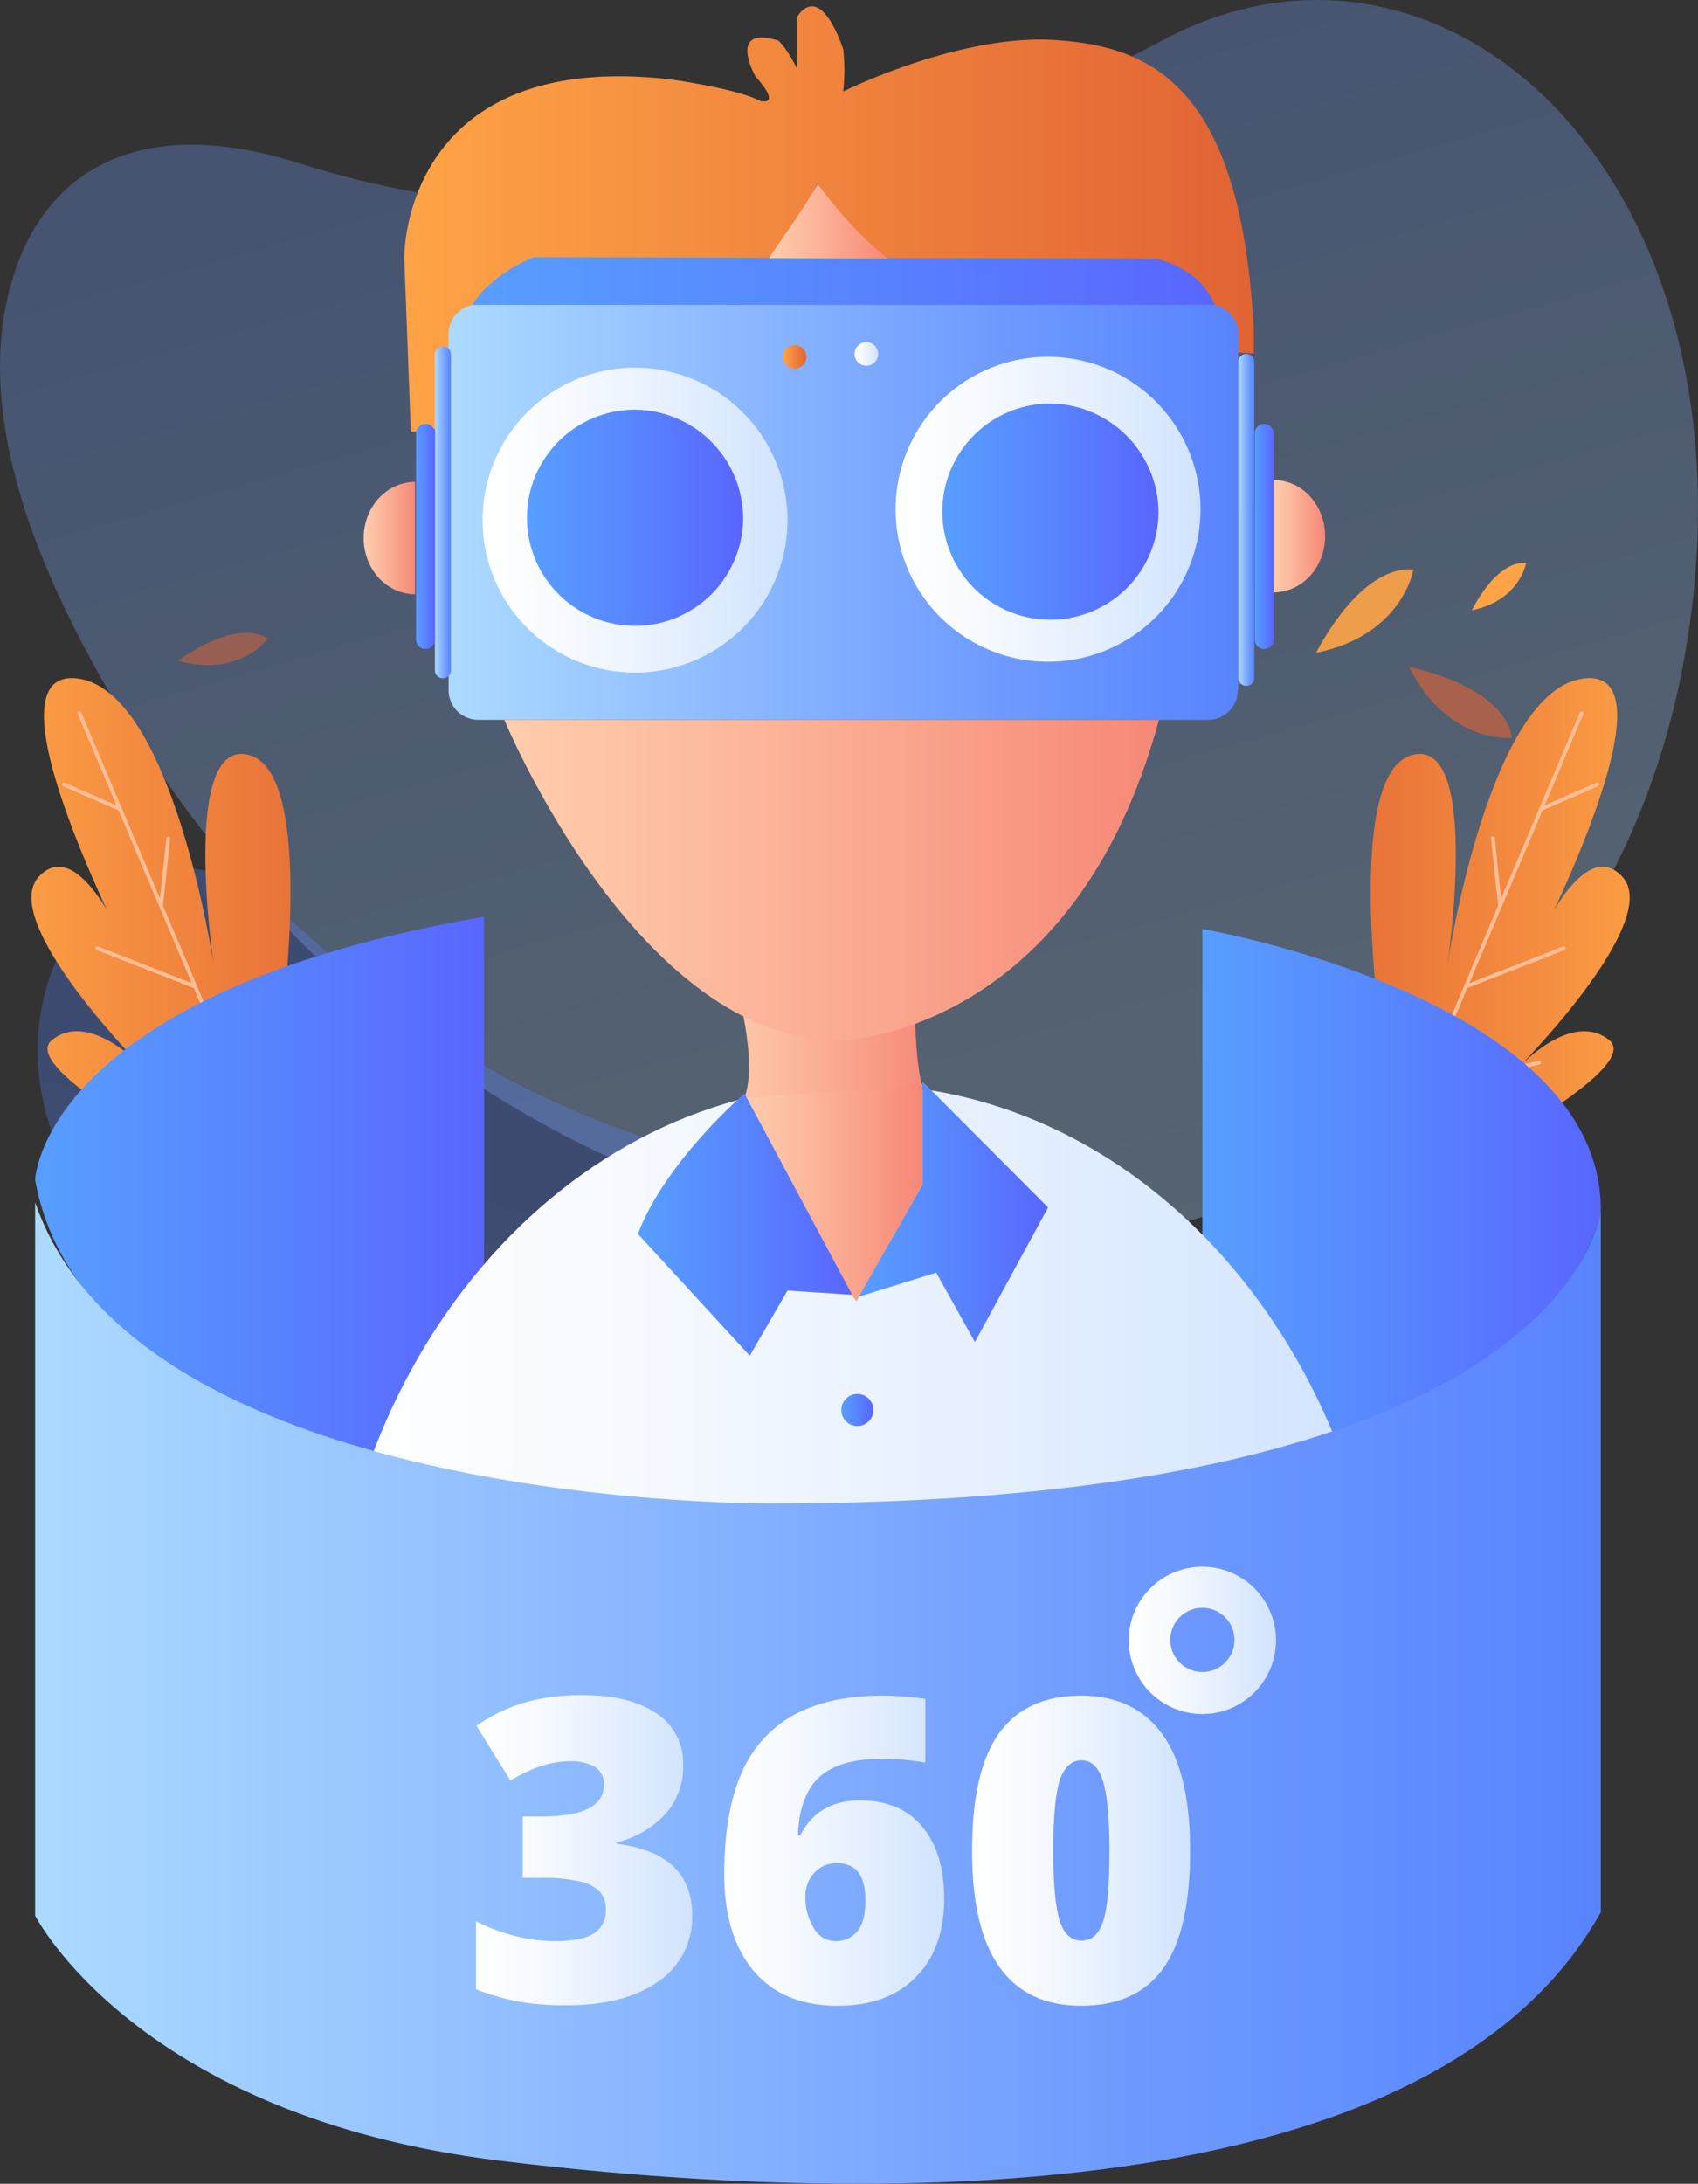 <svg xmlns="http://www.w3.org/2000/svg" xmlns:xlink="http://www.w3.org/1999/xlink" width="359.744" height="462.58" viewBox="0 0 359.744 462.58">
  <rect x="0" y="0" width="359.744" height="462.58" fill="#333333" stroke="none"/>
  <defs>
    <linearGradient id="linear-gradient" x1="-2.858" y1="2.368" x2="-3.38" y2="0.976" gradientUnits="objectBoundingBox">
      <stop offset="0" stop-color="#addbff"/>
      <stop offset="0.027" stop-color="#aad8ff"/>
      <stop offset="0.687" stop-color="#6f9bff"/>
      <stop offset="1" stop-color="#5883ff"/>
    </linearGradient>
    <linearGradient id="linear-gradient-2" x1="-4.589" y1="0.103" x2="-4.15" y2="-1.087" xlink:href="#linear-gradient"/>
    <linearGradient id="linear-gradient-3" x1="-0.001" y1="0.5" x2="1" y2="0.5" gradientUnits="objectBoundingBox">
      <stop offset="0" stop-color="#ffa446"/>
      <stop offset="1" stop-color="#e16334"/>
    </linearGradient>
    <linearGradient id="linear-gradient-4" x1="1.001" y1="0.5" x2="0" y2="0.5" xlink:href="#linear-gradient-3"/>
    <linearGradient id="linear-gradient-5" y1="0.5" x2="1" y2="0.5" gradientUnits="objectBoundingBox">
      <stop offset="0" stop-color="#589eff"/>
      <stop offset="0.469" stop-color="#5886ff"/>
      <stop offset="1" stop-color="#5966ff"/>
    </linearGradient>
    <linearGradient id="linear-gradient-6" x1="0" y1="0.5" x2="1" y2="0.5" xlink:href="#linear-gradient-5"/>
    <linearGradient id="linear-gradient-7" y1="0.5" x2="1" y2="0.5" gradientUnits="objectBoundingBox">
      <stop offset="0" stop-color="#fff"/>
      <stop offset="0.317" stop-color="#f5f9ff"/>
      <stop offset="0.86" stop-color="#d9e8ff"/>
      <stop offset="1" stop-color="#d1e3ff"/>
    </linearGradient>
    <linearGradient id="linear-gradient-8" y1="0.498" x2="0.999" y2="0.498" gradientUnits="objectBoundingBox">
      <stop offset="0" stop-color="#ffcdad"/>
      <stop offset="0.389" stop-color="#fcb59a"/>
      <stop offset="1" stop-color="#f68876"/>
    </linearGradient>
    <linearGradient id="linear-gradient-9" x1="0" y1="0.5" x2="1" y2="0.5" xlink:href="#linear-gradient-8"/>
    <linearGradient id="linear-gradient-10" x1="-0.001" y1="0.5" x2="0.997" y2="0.5" xlink:href="#linear-gradient-5"/>
    <linearGradient id="linear-gradient-11" x1="0.001" y1="0.5" x2="1.001" y2="0.5" xlink:href="#linear-gradient-5"/>
    <linearGradient id="linear-gradient-12" x1="0" y1="0.5" x2="1.001" y2="0.5" xlink:href="#linear-gradient-3"/>
    <linearGradient id="linear-gradient-13" x1="0" y1="0.5" x2="1" y2="0.5" xlink:href="#linear-gradient"/>
    <linearGradient id="linear-gradient-14" x1="0" y1="0.503" x2="1" y2="0.503" xlink:href="#linear-gradient-5"/>
    <linearGradient id="linear-gradient-15" x1="-0.015" y1="0.5" x2="1.002" y2="0.5" xlink:href="#linear-gradient"/>
    <linearGradient id="linear-gradient-16" x1="-0.008" y1="0.499" x2="1.009" y2="0.499" xlink:href="#linear-gradient"/>
    <linearGradient id="linear-gradient-17" x1="-0.023" y1="0.499" x2="0.998" y2="0.499" xlink:href="#linear-gradient-5"/>
    <linearGradient id="linear-gradient-18" x1="-0.028" y1="0.499" x2="0.993" y2="0.499" xlink:href="#linear-gradient-5"/>
    <linearGradient id="linear-gradient-19" x1="-0.001" y1="0.501" x2="0.998" y2="0.501" xlink:href="#linear-gradient-8"/>
    <linearGradient id="linear-gradient-20" x1="-0.001" y1="0.501" x2="0.998" y2="0.501" xlink:href="#linear-gradient-8"/>
    <linearGradient id="linear-gradient-21" x1="0" y1="0.5" x2="1" y2="0.5" xlink:href="#linear-gradient-8"/>
    <linearGradient id="linear-gradient-22" x1="-0.001" y1="0.501" x2="1" y2="0.501" xlink:href="#linear-gradient-7"/>
    <linearGradient id="linear-gradient-23" x1="0" y1="0.499" x2="1" y2="0.499" xlink:href="#linear-gradient-7"/>
    <linearGradient id="linear-gradient-24" x1="0.001" y1="0.503" x2="0.999" y2="0.503" xlink:href="#linear-gradient-5"/>
    <linearGradient id="linear-gradient-25" x1="0.001" y1="0.502" x2="0.999" y2="0.502" xlink:href="#linear-gradient-5"/>
    <linearGradient id="linear-gradient-26" x1="-0.006" y1="0.504" x2="0.999" y2="0.504" xlink:href="#linear-gradient-3"/>
    <linearGradient id="linear-gradient-27" x1="-0.009" y1="0.493" x2="0.997" y2="0.493" xlink:href="#linear-gradient-7"/>
    <linearGradient id="linear-gradient-28" x1="0" y1="0.495" x2="1.001" y2="0.495" xlink:href="#linear-gradient-8"/>
    <linearGradient id="linear-gradient-29" x1="0.001" y1="0.493" x2="0.987" y2="0.493" xlink:href="#linear-gradient-5"/>
    <linearGradient id="linear-gradient-30" x1="0.011" y1="0.501" x2="0.997" y2="0.501" xlink:href="#linear-gradient-5"/>
    <linearGradient id="linear-gradient-31" x1="0" y1="0.5" x2="1" y2="0.5" xlink:href="#linear-gradient"/>
    <linearGradient id="linear-gradient-32" x1="115.981" y1="-38.437" x2="117.363" y2="-38.437" xlink:href="#linear-gradient-3"/>
    <linearGradient id="linear-gradient-33" x1="-228.668" y1="65.512" x2="-227.071" y2="65.512" xlink:href="#linear-gradient-3"/>
    <linearGradient id="linear-gradient-34" x1="74.632" y1="-82.223" x2="76.322" y2="-82.223" xlink:href="#linear-gradient-3"/>
    <linearGradient id="linear-gradient-35" x1="-84.831" y1="-538.042" x2="-82.998" y2="-538.042" xlink:href="#linear-gradient-3"/>
    <linearGradient id="linear-gradient-36" x1="0.001" y1="0.501" x2="1" y2="0.501" xlink:href="#linear-gradient-7"/>
    <linearGradient id="linear-gradient-37" x1="-0.001" y1="0.499" x2="1.001" y2="0.499" xlink:href="#linear-gradient-7"/>
    <linearGradient id="linear-gradient-38" x1="0.001" y1="0.499" x2="1.001" y2="0.499" xlink:href="#linear-gradient-7"/>
    <linearGradient id="linear-gradient-39" x1="-0.002" y1="0.498" x2="1" y2="0.498" xlink:href="#linear-gradient-7"/>
  </defs>
  <g id="AR_360_degree" transform="translate(-153.956 -65.221)">
    <g id="Group_4022" data-name="Group 4022" transform="translate(54.279)">
      <path id="Path_8931" data-name="Path 8931" d="M345.9,73.8c-53.85,28.9-116.534,47.1-182.829,26-32.571-10.3-52.314.6-59.919,22C96.7,140,97.7,166.4,119.514,206c53.312,96.7,140.655,123.5,190.665,123.8,62.838.4,132.666-43.1,146.724-127.4C473.342,103.9,406.2,41.5,345.9,73.8Z" transform="translate(0)" opacity="0.3" fill="url(#linear-gradient)"/>
      <path id="Path_8932" data-name="Path 8932" d="M246.9,309.9c-23.6-8-49.9-16.4-86.1-50.3-39.3-36.7-78.1,31.2-32.6,70.4,41.4,35.7,95.4,25.2,116.4,11.9C276.1,321.9,254.2,312.4,246.9,309.9Z" opacity="0.3" fill="url(#linear-gradient-2)"/>
    </g>
    <g id="Group_4024" data-name="Group 4024">
      <path id="Path_8933" data-name="Path 8933" d="M203.3,315.2S156.8,292,165,285.5c8.3-6.5,19.7,6.4,19.7,6.4s-31.6-31.7-22.4-41.1c9.2-9.5,19.8,18.4,19.8,18.4s-32.5-62.1-12.1-60.3,29.2,60.5,29.2,60.5-7.2-48.6,7.7-44.2,5.9,63.3,5.9,63.3,3.3-24.5,14.2-13.2C238,286.4,218.5,310.6,203.3,315.2Z" fill="url(#linear-gradient-3)"/>
      <g id="Group_4023" data-name="Group 4023">
        <line id="Line_105" data-name="Line 105" x2="41.7" y2="98.5" transform="translate(170.8 216.3)" fill="none" stroke="#ffbe96" stroke-linecap="round" stroke-linejoin="round" stroke-miterlimit="10" stroke-width="0.799"/>
        <line id="Line_106" data-name="Line 106" x1="11.9" y1="5.2" transform="translate(167.5 231.4)" fill="none" stroke="#ffbe96" stroke-linecap="round" stroke-linejoin="round" stroke-miterlimit="10" stroke-width="0.799"/>
        <line id="Line_107" data-name="Line 107" y1="14.2" x2="1.5" transform="translate(188.1 242.8)" fill="none" stroke="#ffbe96" stroke-linecap="round" stroke-linejoin="round" stroke-miterlimit="10" stroke-width="0.799"/>
        <line id="Line_108" data-name="Line 108" x1="20.7" y1="8.1" transform="translate(174.6 266.1)" fill="none" stroke="#ffbe96" stroke-linecap="round" stroke-linejoin="round" stroke-miterlimit="10" stroke-width="0.799"/>
        <line id="Line_109" data-name="Line 109" x1="24.2" y1="5.8" transform="translate(179.8 290.3)" fill="none" stroke="#ffbe96" stroke-linecap="round" stroke-linejoin="round" stroke-miterlimit="10" stroke-width="0.799"/>
      </g>
    </g>
    <g id="Group_4040" data-name="Group 4040" transform="translate(429.621 208.862)">
      <path id="Path_8933-2" data-name="Path 8933" d="M187.54,315.2s46.5-23.2,38.3-29.7c-8.3-6.5-19.7,6.4-19.7,6.4s31.6-31.7,22.4-41.1c-9.2-9.5-19.8,18.4-19.8,18.4s32.5-62.1,12.1-60.3-29.2,60.5-29.2,60.5,7.2-48.6-7.7-44.2-5.9,63.3-5.9,63.3-3.3-24.5-14.2-13.2C152.84,286.4,172.34,310.6,187.54,315.2Z" transform="translate(-160.621 -208.862)" fill="url(#linear-gradient-4)"/>
      <g id="Group_4023-2" data-name="Group 4023" transform="translate(17.72 7.438)">
        <line id="Line_105-2" data-name="Line 105" x1="41.7" y2="98.5" transform="translate(0)" fill="none" stroke="#ffbe96" stroke-linecap="round" stroke-linejoin="round" stroke-miterlimit="10" stroke-width="0.799"/>
        <line id="Line_106-2" data-name="Line 106" y1="5.2" x2="11.9" transform="translate(33.1 15.1)" fill="none" stroke="#ffbe96" stroke-linecap="round" stroke-linejoin="round" stroke-miterlimit="10" stroke-width="0.799"/>
        <line id="Line_107-2" data-name="Line 107" x1="1.5" y1="14.2" transform="translate(22.9 26.5)" fill="none" stroke="#ffbe96" stroke-linecap="round" stroke-linejoin="round" stroke-miterlimit="10" stroke-width="0.799"/>
        <line id="Line_108-2" data-name="Line 108" y1="8.1" x2="20.7" transform="translate(17.2 49.8)" fill="none" stroke="#ffbe96" stroke-linecap="round" stroke-linejoin="round" stroke-miterlimit="10" stroke-width="0.799"/>
        <line id="Line_109-2" data-name="Line 109" y1="5.8" x2="24.2" transform="translate(8.5 74)" fill="none" stroke="#ffbe96" stroke-linecap="round" stroke-linejoin="round" stroke-miterlimit="10" stroke-width="0.799"/>
      </g>
    </g>
    <g id="Group_4026" data-name="Group 4026">
      <path id="Path_8934" data-name="Path 8934" d="M408.7,375.8V262s84.4,14.6,84.4,59.4C493.1,321.4,489.1,360.5,408.7,375.8Z" fill="url(#linear-gradient-5)"/>
      <path id="Path_8935" data-name="Path 8935" d="M256.5,259.4V378.6s-85.9-10.8-95.1-63.5C161.4,315.2,162.7,275.6,256.5,259.4Z" fill="url(#linear-gradient-6)"/>
      <path id="Path_8936" data-name="Path 8936" d="M223.4,426.2c0-72.5,50.2-131.3,112.1-131.3s112.1,58.8,112.1,131.3Z" fill="url(#linear-gradient-7)"/>
      <path id="Path_8937" data-name="Path 8937" d="M311.6,297.9l37.8-2s-4.4-17.6,1.9-33.8l-45.7-2.6C305.6,259.4,315.9,287.5,311.6,297.9Z" fill="url(#linear-gradient-8)"/>
      <path id="Path_8938" data-name="Path 8938" d="M311.6,297.9l37.8-3.1v21.4l-14,24.7-19.1-25.8Z" fill="url(#linear-gradient-9)"/>
      <path id="Path_8939" data-name="Path 8939" d="M289.1,326.6l23.7,25.8,8-13.8,13.7.9-22.8-42.6C311.6,296.9,294.9,311.3,289.1,326.6Z" fill="url(#linear-gradient-10)"/>
      <path id="Path_8940" data-name="Path 8940" d="M335.9,339.9l16.4-5.1,8.2,14.7L376,321l-26.6-26.7v21.9Z" fill="url(#linear-gradient-11)"/>
      <g id="Group_4025" data-name="Group 4025">
        <path id="Path_8941" data-name="Path 8941" d="M241,156.7l-1.4-36.9S239,75.7,295.7,82c0,0,14.2,1.9,19.3,4.6,0,0,4.8,1.3-1-5.2,0,0-6.1-10.9,4.8-7.6,0,0,1.5,1,4,5.9V68.9s4.4-8.4,9.8,6.7a41.084,41.084,0,0,1,0,9s24.5-12.2,44.8-10.9,39.6,9.4,42.2,61.8v4.6s-77-3.6-92.5-36C327.2,104.1,307.7,150,241,156.7Z" fill="url(#linear-gradient-12)"/>
        <path id="Path_8942" data-name="Path 8942" d="M416.2,211.4a6.274,6.274,0,0,1-6.3,6.3H255.3a6.274,6.274,0,0,1-6.3-6.3V136a6.274,6.274,0,0,1,6.3-6.3H410a6.274,6.274,0,0,1,6.3,6.3v75.4Z" fill="url(#linear-gradient-13)"/>
        <path id="Path_8943" data-name="Path 8943" d="M267,119.7l131.7.3s9.3,1.6,12.6,9.8H254S257.2,123.8,267,119.7Z" fill="url(#linear-gradient-14)"/>
        <path id="Path_8944" data-name="Path 8944" d="M419.7,208.8a1.685,1.685,0,0,1-1.7,1.7h0a1.685,1.685,0,0,1-1.7-1.7V141.9a1.685,1.685,0,0,1,1.7-1.7h0a1.685,1.685,0,0,1,1.7,1.7Z" fill="url(#linear-gradient-15)"/>
        <path id="Path_8945" data-name="Path 8945" d="M249.5,207.2a1.685,1.685,0,0,1-1.7,1.7h0a1.685,1.685,0,0,1-1.7-1.7V140.3a1.685,1.685,0,0,1,1.7-1.7h0a1.685,1.685,0,0,1,1.7,1.7Z" fill="url(#linear-gradient-16)"/>
        <path id="Path_8946" data-name="Path 8946" d="M423.8,200.7a2.006,2.006,0,0,1-2,2h0a2.006,2.006,0,0,1-2-2V157a2.006,2.006,0,0,1,2-2h0a2.006,2.006,0,0,1,2,2Z" fill="url(#linear-gradient-17)"/>
        <path id="Path_8947" data-name="Path 8947" d="M246.1,200.7a2.006,2.006,0,0,1-2,2h0a2.006,2.006,0,0,1-2-2V157a2.006,2.006,0,0,1,2-2h0a2.006,2.006,0,0,1,2,2Z" fill="url(#linear-gradient-18)"/>
        <path id="Path_8948" data-name="Path 8948" d="M423.8,190.7c6,0,10.9-5.3,10.9-11.9s-4.9-11.9-10.9-11.9Z" fill="url(#linear-gradient-19)"/>
        <path id="Path_8949" data-name="Path 8949" d="M241.9,191.1c-6,0-10.9-5.3-10.9-11.9s4.9-11.9,10.9-11.9Z" fill="url(#linear-gradient-20)"/>
        <path id="Path_8950" data-name="Path 8950" d="M260.8,217.7s28.4,68.7,71.6,67.9c0,0,49.1-1.2,67.1-67.9H260.8Z" fill="url(#linear-gradient-21)"/>
        <path id="Path_8951" data-name="Path 8951" d="M408.3,173.1A32.3,32.3,0,1,1,376,140.8,32.35,32.35,0,0,1,408.3,173.1Z" fill="url(#linear-gradient-22)"/>
        <path id="Path_8952" data-name="Path 8952" d="M320.8,175.4a32.3,32.3,0,1,1-32.3-32.3A32.35,32.35,0,0,1,320.8,175.4Z" fill="url(#linear-gradient-23)"/>
        <path id="Path_8953" data-name="Path 8953" d="M399.4,173.7a22.9,22.9,0,1,1-22.9-23A23.177,23.177,0,0,1,399.4,173.7Z" fill="url(#linear-gradient-24)"/>
        <path id="Path_8954" data-name="Path 8954" d="M311.4,175a22.9,22.9,0,1,1-22.9-23A23.112,23.112,0,0,1,311.4,175Z" fill="url(#linear-gradient-25)"/>
        <circle id="Ellipse_268" data-name="Ellipse 268" cx="2.5" cy="2.5" r="2.5" transform="translate(319.8 138.3)" fill="url(#linear-gradient-26)"/>
        <circle id="Ellipse_269" data-name="Ellipse 269" cx="2.5" cy="2.5" r="2.5" transform="translate(335 137.7)" fill="url(#linear-gradient-27)"/>
        <path id="Path_8955" data-name="Path 8955" d="M316.8,119.9s7.9-11.1,10.4-15.7c0,0,7.2,10,14.9,15.8Z" fill="url(#linear-gradient-28)"/>
      </g>
      <circle id="Ellipse_270" data-name="Ellipse 270" cx="3.4" cy="3.4" r="3.4" transform="translate(332.2 360.5)" fill="url(#linear-gradient-29)"/>
      <circle id="Ellipse_271" data-name="Ellipse 271" cx="3.4" cy="3.4" r="3.4" transform="translate(332.2 399.8)" fill="url(#linear-gradient-30)"/>
    </g>
    <g id="Group_4030" data-name="Group 4030">
      <path id="Path_8960" data-name="Path 8960" d="M161.4,319.9V471s21.6,42.5,98.3,51.9,197.6,11.5,233.4-52.6V321.4s-5.2,62.3-175.6,62.3C317.5,383.7,183.8,385,161.4,319.9Z" fill="url(#linear-gradient-31)"/>
    </g>
    <path id="Path_8968" data-name="Path 8968" d="M493.8,226.5s5-10.6,11.5-10C505.2,216.5,504.1,224.3,493.8,226.5Z" transform="translate(-28 -32)" fill="url(#linear-gradient-32)"/>
    <path id="Path_8969" data-name="Path 8969" d="M480.5,238.5s20,3.8,21.8,15C502.3,253.5,488.7,255,480.5,238.5Z" transform="translate(-28 -32)" opacity="0.6" fill="url(#linear-gradient-33)"/>
    <path id="Path_8970" data-name="Path 8970" d="M460.8,235.5s9.2-18.7,20.6-17.6C481.4,217.9,479.1,231.8,460.8,235.5Z" transform="translate(-28 -32)" opacity="0.9" fill="url(#linear-gradient-34)"/>
    <path id="Path_8971" data-name="Path 8971" d="M191.7,205.2s12-9.2,19-4.7C210.7,200.5,204.7,208.8,191.7,205.2Z" opacity="0.5" fill="url(#linear-gradient-35)"/>
    <g id="Group_4038" data-name="Group 4038">
      <path id="Path_8972" data-name="Path 8972" d="M298.7,439.1a15.14,15.14,0,0,1-3.6,10.2,20.92,20.92,0,0,1-10.5,6.2v.3c10.7,1.3,16,6.4,16,15.1a16.307,16.307,0,0,1-7.1,14c-4.7,3.4-11.3,5.1-19.6,5.1a58.57,58.57,0,0,1-9.6-.7,51.35,51.35,0,0,1-9.5-2.7V472.2a40.746,40.746,0,0,0,8.6,3.2,34.269,34.269,0,0,0,8,1c3.8,0,6.6-.5,8.3-1.6a5.515,5.515,0,0,0,2.6-5,5.39,5.39,0,0,0-1.4-4,8.621,8.621,0,0,0-4.4-2.1,33.855,33.855,0,0,0-7.9-.7h-3.9V450h4c8.8,0,13.2-2.2,13.2-6.7a4.24,4.24,0,0,0-1.9-3.8,9.763,9.763,0,0,0-5.2-1.2c-4.1,0-8.3,1.4-12.7,4.1l-7.2-11.6a35.49,35.49,0,0,1,10.4-5,44.754,44.754,0,0,1,12.2-1.5q9.9,0,15.6,3.9A12.579,12.579,0,0,1,298.7,439.1Z" fill="url(#linear-gradient-36)"/>
      <path id="Path_8973" data-name="Path 8973" d="M307.4,462.2c0-8.9,1.3-16.2,3.8-21.7a25.391,25.391,0,0,1,11.3-12.2c5-2.6,11.1-3.9,18.4-3.9a64.348,64.348,0,0,1,9.1.7v13.5a47.411,47.411,0,0,0-9.5-.8c-5.8,0-10.1,1.3-12.9,3.8s-4.4,6.7-4.6,12.4h.5c2.6-5,6.8-7.4,12.6-7.4,5.7,0,10.1,1.8,13.2,5.5s4.7,8.8,4.7,15.3c0,7-2,12.6-6,16.6-4,4.1-9.5,6.1-16.6,6.1-7.6,0-13.5-2.4-17.7-7.3C309.5,477.8,307.4,471,307.4,462.2Zm23.7,14.2a5.685,5.685,0,0,0,4.5-2.1c1.2-1.4,1.7-3.6,1.7-6.6q0-7.8-6-7.8a6.254,6.254,0,0,0-4.8,2,7.141,7.141,0,0,0-1.9,4.9,12.2,12.2,0,0,0,1.8,6.9A5.25,5.25,0,0,0,331.1,476.4Z" fill="url(#linear-gradient-37)"/>
      <path id="Path_8974" data-name="Path 8974" d="M406.1,457.3q0,16.95-5.7,24.9c-3.8,5.3-9.6,7.9-17.4,7.9-7.6,0-13.4-2.7-17.3-8.2s-5.8-13.7-5.8-24.5c0-11.4,1.9-19.7,5.7-25s9.6-8,17.4-8c7.6,0,13.4,2.8,17.3,8.3C404.2,438.1,406.1,446.4,406.1,457.3Zm-29,0c0,7.2.5,12.2,1.4,14.9s2.4,4.1,4.6,4.1,3.7-1.4,4.6-4.2,1.3-7.7,1.3-14.8-.5-12.1-1.4-14.9-2.4-4.3-4.5-4.3-3.6,1.4-4.6,4.1C377.6,445,377.1,450,377.1,457.3Z" fill="url(#linear-gradient-38)"/>
    </g>
    <g id="Group_4039" data-name="Group 4039">
      <path id="Path_8975" data-name="Path 8975" d="M408.7,428.3a15.6,15.6,0,1,1,15.6-15.6A15.62,15.62,0,0,1,408.7,428.3Zm0-22.5a6.8,6.8,0,1,0,6.8,6.8A6.807,6.807,0,0,0,408.7,405.8Z" fill="url(#linear-gradient-39)"/>
    </g>
  </g>
</svg>
